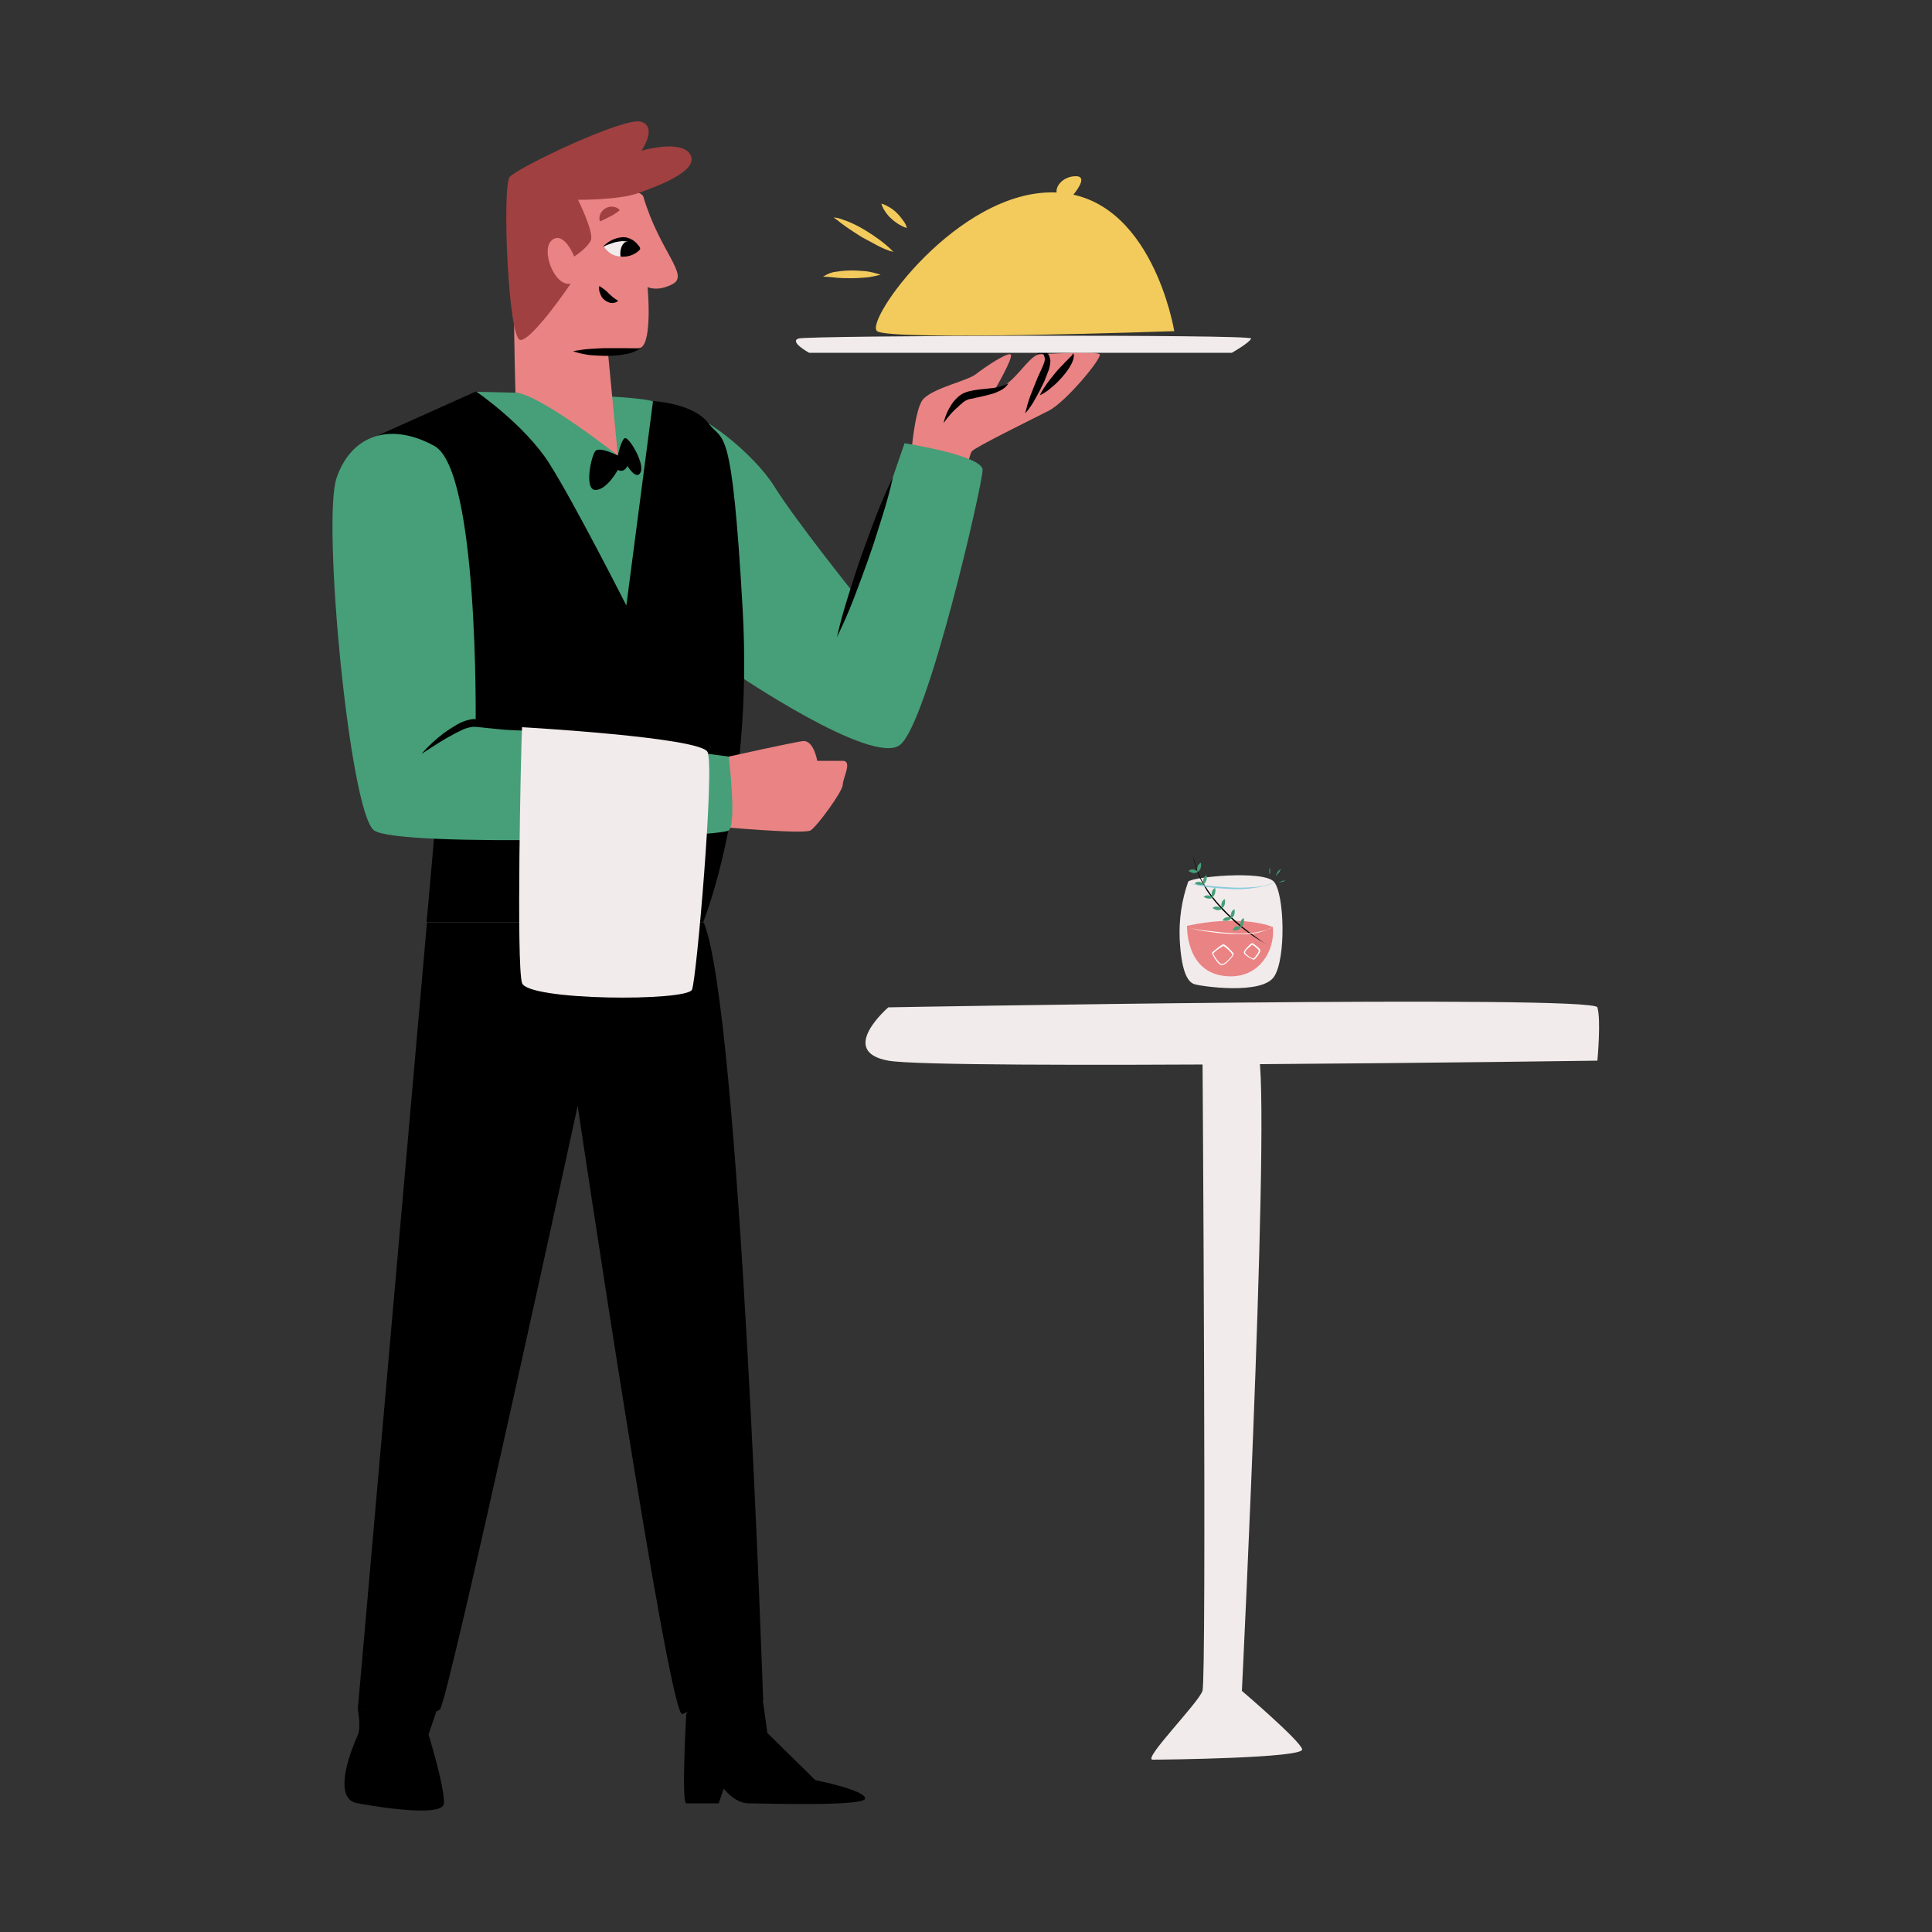<svg transform="scale(1)" version="1.1" id="Layer_1" xmlns="http://www.w3.org/2000/svg" xmlns:xlink="http://www.w3.org/1999/xlink" x="0px" y="0px" viewBox="0 0 500 500" xml:space="preserve" class="show_show__wrapper__graphic__5Waiy "><rect x="0" y="0" width="500" height="500" fill="#333333" stroke="none"/><title>React</title><style type="text/css">
	.st0{fill:#EA8383;}
	.st1{fill:#000001;}
	.st2{fill:#F3CB5C;}
	.st3{fill:#F2EBEB;}
	.st4{fill:#469F78;}
	.st5{fill:#A04040;}
	.st6{fill:#FFFFFF;}
	.st7{fill:#87CCDB;}
</style><g id="character"><path class="st0" d="M235.3,125.3c0,0,0.7-19.3,3.8-22.2s11.2-4.5,13.5-6.3s8.4-5.9,9-5s-4,8.8-4,8.8s1.4,0.3,4.1-2.2
		s5.4-6.6,7.3-6.7s14.9-0.9,15.6,0s-8.7,12.3-13.2,14.6s-19,9.4-19.9,10.5s-2.6,12-2.6,12L235.3,125.3z"></path><path class="st1" d="M265.3,107c0.4-1.6,0.8-3.1,1.4-4.7c0.6-1.5,1.2-3,1.8-4.5l1-2.2c0.3-0.7,0.6-1.3,0.8-2
		c0.2-0.6,0.1-1.2-0.2-1.8c-0.2-0.2-0.5-0.3-0.8-0.3c-0.4,0-0.8,0.1-1.1,0.3c0.3-0.3,0.6-0.6,1-0.8c0.5-0.2,1.1-0.2,1.5,0.1
		c0.4,0.3,0.8,0.7,0.9,1.2c0.1,0.2,0.1,0.5,0.2,0.7c0,0.2,0.1,0.5,0,0.8c0,0.2,0,0.5-0.1,0.7c0,0.2-0.1,0.4-0.1,0.6
		c-0.1,0.4-0.2,0.8-0.4,1.2c-0.3,0.8-0.6,1.5-0.9,2.3c-0.7,1.5-1.4,2.9-2.2,4.3C267.3,104.4,266.4,105.8,265.3,107z"></path><path class="st1" d="M269.1,102.3c0.5-1.1,1.2-2.1,1.9-3.1c0.7-1,1.5-1.9,2.2-2.8s1.6-1.7,2.4-2.6c0.4-0.4,0.8-0.8,1.2-1.2
		c0.2-0.2,0.4-0.4,0.6-0.6c0.1-0.1,0.2-0.2,0.2-0.3c0.1-0.1,0-0.3-0.1-0.3c0.2,0,0.3,0.2,0.4,0.3c0,0.2,0,0.4,0,0.5
		c0,0.3-0.1,0.7-0.2,1c-0.2,0.6-0.5,1.2-0.8,1.7c-0.6,1-1.4,2-2.2,2.9c-0.8,0.9-1.7,1.8-2.6,2.5
		C271.2,101.1,270.2,101.8,269.1,102.3z"></path><path class="st1" d="M244.2,109.5c0.4-1.8,1.1-3.4,2.1-4.9c0.5-0.8,1.2-1.5,1.9-2.1c0.4-0.3,0.8-0.6,1.3-0.8l0.8-0.3l0.7-0.2
		c1.8-0.4,3.5-0.5,5.2-0.7c1.7-0.1,3.3-0.6,4.8-1.3c-0.5,0.8-1.2,1.4-2,1.8c-0.8,0.4-1.6,0.8-2.5,1c-1.7,0.5-3.4,0.8-5.1,1.2
		l-0.6,0.1l-0.5,0.2c-0.3,0.1-0.6,0.3-0.9,0.5c-0.6,0.5-1.2,1-1.8,1.6C246.3,106.7,245.2,108.1,244.2,109.5z"></path><path class="st2" d="M303.9,85.7c0,0-5.7-35.2-30.9-35.9S223.6,83.1,227,85.7S303.9,85.7,303.9,85.7z"></path><path class="st2" d="M276,52.4c0,0,6.7-6.8,2.4-6.8S271,50.5,276,52.4z"></path><path class="st3" d="M209.4,91.3c0,0-5.3-2.9-2.7-3.7s117.5-1.1,117.1,0s-5,3.7-5,3.7H209.4z"></path><path class="st4" d="M234.1,114.7c0,0,20.2,3.2,20.2,6.9s-14.2,65.7-21.4,71.2s-42.5-18.5-42.5-18.5s-20.1-66.5-14.9-67.5
		s19.7,10.7,24.9,19.1s20.4,27.4,20.4,27.4L234.1,114.7z"></path><path class="st4" d="M123.2,101.4c0,0,41.7,0.7,45.8,2.5s-2.6,55.8-6.6,55.8s-22.6-36.3-22.6-36.3L123.2,101.4z"></path><path class="st0" d="M133.4,101.6c0,0-1.6-51.6,1.6-53.2s30.5-0.9,31.5,2.5c4.2,14.2,12,20.3,7.6,22.6c-3.9,2.1-6.5,0.8-6.5,0.8
		s1.3,14.2-1.8,15.7s-8.5,0.8-8.5,0.8l2.6,27.1C159.9,117.9,139.6,101.9,133.4,101.6z"></path><path class="st5" d="M147.7,73.4c0,0-9.8,14.5-13,14.6s-4.8-39.8-2.8-42.2s29.6-15.6,34-14.3c4.4,1.4,0.1,7.5,0.1,7.5
		s10.5-3.1,12.7,1.1s-8.6,8.1-13.6,9.9s-15.5,1.7-15.5,1.7s4.2,8.5,3.3,10.5s-4.3,4.2-4.3,4.2s-2.6-6.7-5.7-4.3
		C139.8,64.4,143.4,74.3,147.7,73.4z"></path><path class="st1" d="M155.1,74c0.9,0.6,1.8,1.2,2.5,2l1,0.9c0.4,0.3,0.9,0.7,1.4,0.9c-0.5,0.5-1.2,0.7-1.9,0.6
		c-0.7-0.1-1.3-0.5-1.8-0.9c-0.5-0.4-0.8-1-1-1.6C155,75.3,155,74.6,155.1,74z"></path><path class="st5" d="M155.3,57.3c-0.3-0.7-0.2-1.4,0.1-2c0.6-1.2,1.9-2,3.3-1.8c0.7,0.1,1.3,0.4,1.7,0.9c-0.5,0.4-0.9,0.7-1.4,1
		c-0.4,0.2-0.7,0.5-1.1,0.6C157.2,56.4,156.6,56.7,155.3,57.3z"></path><path class="st1" d="M148.3,90.9c1.5-0.3,2.9-0.5,4.4-0.6c1.5-0.1,2.9-0.2,4.4-0.2s2.9,0,4.4,0s2.9,0.1,4.4,0
		c-1.3,0.8-2.7,1.4-4.3,1.6c-1.5,0.3-3,0.4-4.5,0.4c-1.5,0-3-0.1-4.4-0.2C151.2,91.7,149.7,91.4,148.3,90.9z"></path><path class="st3" d="M156.3,63.9c0,0,5-4.3,8.9-0.1c0.3,0.3,0.3,0.8,0,1c0,0-0.1,0.1-0.1,0.1C163.5,65.9,159.3,68.1,156.3,63.9z"></path><path class="st1" d="M156,63.9c1.3-1.4,3-2.3,4.9-2.5c1-0.1,2,0.2,2.8,0.7c0.8,0.5,1.5,1.2,1.9,2.1c-1.2-1.2-2.9-1.8-4.6-1.8
		c-0.9,0.1-1.7,0.2-2.5,0.5C157.6,63.2,156.8,63.5,156,63.9z"></path><path class="st1" d="M160.6,66.4c0,0-0.4-2.2,0.9-3.5s4.7,0.8,4.1,1.7C164.4,65.9,162.5,66.6,160.6,66.4z"></path><path class="st1" d="M110.4,238.6H182c0,0,13-31.6,10.2-80.9s-5-43-8.9-48.2s-14.3-5.7-14.3-5.7l-6.9,52.9c0,0-13.5-26.6-19.9-36.7
		s-19-18.7-19-18.7l-25.4,11.4c0,0,15.9,8.4,19.1,15.2S110.4,238.6,110.4,238.6z"></path><path class="st1" d="M92.6,442.3c0,0,19,2.9,21.3,0s35.6-156.1,35.6-156.1s23.7,159.1,27.1,157.4s20.9-3.6,20.9-3.6
		s-6-179.2-15.4-201.3h-71.6L92.6,442.3z"></path><path class="st1" d="M92.6,466.7c0,0,22.1,4.2,22.3,0s-4-17.8-4-17.8l2-5.9l-20.3-0.6c0,0,0.9,4.6,0,6.6S85.3,465.6,92.6,466.7z"></path><path class="st1" d="M177.6,443.6c0,0-1.3,23.1,0,23.1h8.4l1.3-3.8c0,0,2.9,3.8,6.4,3.8s30.4,0.9,30.2-1.3s-12.9-4.7-12.9-4.7
		l-12.4-12.2l-1.2-8.6C197.4,440,178.9,440.9,177.6,443.6z"></path><path class="st0" d="M185.4,213.9c0,0,22.7,2.1,24.4,1s8.3-10.1,8.3-11.8s2.6-6.2,0-6.2h-6.6c0,0-0.9-5.5-3.8-5.1s-19.1,4-19.1,4
		L185.4,213.9z"></path><path class="st1" d="M216.6,164.9c0.8-3.6,1.8-7.1,2.9-10.6s2.2-7,3.4-10.4s2.5-6.9,3.8-10.3s2.8-6.8,4.4-10.1
		c-0.8,3.6-1.8,7.1-2.9,10.6s-2.2,7-3.4,10.4s-2.5,6.9-3.8,10.3S218.2,161.6,216.6,164.9z"></path><path class="st1" d="M159.9,117.9c0,0-4.7-2.4-5.8-1.2s-3,10.1,0,10.1s5.8-5.2,5.8-5.2s1.4,1,2.5-1c0,0,2.3,3.9,3.4,1.6
		s-3.1-9.3-4.1-8.8S159.9,117.9,159.9,117.9z"></path><path class="st2" d="M213,71.6c1.1-0.7,2.3-1.2,3.6-1.3c1.2-0.2,2.5-0.3,3.8-0.3c1.3,0,2.5,0.1,3.8,0.2c1.3,0.2,2.5,0.5,3.7,0.9
		c-1.2,0.3-2.5,0.6-3.7,0.7c-1.2,0.1-2.5,0.2-3.7,0.2c-1.2,0-2.5,0-3.7-0.1S214.3,71.6,213,71.6z"></path><path class="st2" d="M215.7,56.3c0.8,0,1.5,0.2,2.3,0.5c0.7,0.2,1.4,0.5,2.1,0.8c1.4,0.6,2.7,1.3,4,2.1c1.3,0.8,2.5,1.6,3.7,2.5
		c1.2,0.9,2.4,1.9,3.4,3c-1.5-0.4-2.9-1-4.2-1.7c-1.3-0.7-2.6-1.4-3.9-2.1c-1.3-0.8-2.5-1.6-3.7-2.4c-0.6-0.4-1.2-0.9-1.8-1.3
		C216.9,57.1,216.4,56.7,215.7,56.3z"></path><path class="st2" d="M234.7,59c-0.8-0.2-1.5-0.6-2.2-1c-0.6-0.4-1.3-0.9-1.8-1.4c-0.6-0.5-1.1-1.1-1.5-1.7
		c-0.5-0.7-0.9-1.4-1.1-2.2c0.8,0.2,1.5,0.6,2.2,1c1.3,0.8,2.4,1.9,3.3,3.2C234.1,57.5,234.5,58.2,234.7,59z"></path><path class="st4" d="M188.6,195.8c0,0,2.1,17.2,0,19.1s-85.5,4.6-91.8,0s-13.5-80.1-9.7-91.2s13.8-14.6,25.3-8.3
		s10.7,71.7,10.7,71.7L188.6,195.8z"></path><path class="st1" d="M109.1,195.1c1.7-2,3.7-3.8,5.8-5.4c1.1-0.8,2.2-1.5,3.4-2.2c1.2-0.7,2.6-1.2,4-1.4c0.4,0,0.8,0,1.2,0l1,0.1
		l1.9,0.3c1.3,0.2,2.6,0.4,3.8,0.7c2.6,0.5,5.1,1.1,7.6,1.9c-2.6,0-5.2-0.1-7.9-0.3c-1.3-0.1-2.6-0.3-3.9-0.4l-1.9-0.2l-1-0.1
		c-0.3,0-0.5,0-0.8,0c-1.2,0.2-2.3,0.5-3.3,1.1c-1.2,0.5-2.2,1.2-3.4,1.8C113.5,192.2,111.3,193.7,109.1,195.1z"></path><path class="st3" d="M135.1,188.2c0,0,46.1,2.6,48,6.4s-2.8,58.4-4,61.5s-42.5,2.9-44-1.7S134.8,194.3,135.1,188.2z"></path></g><g id="table"><path class="st3" d="M229.9,260.7c0,0,182.5-3.3,183.5,0s0,13.8,0,13.8s-170.2,2.4-183.5,0S229.9,260.7,229.9,260.7z"></path><path class="st3" d="M311.2,271.3c0,0,1.1,163.1,0,166.3s-15.6,17.8-12.9,17.8s39.3-0.4,38.7-2.7s-15.6-15.1-15.6-15.1
		s8.1-164.9,3.8-166.3S311.2,271.3,311.2,271.3z"></path></g><g id="glass"><path class="st3" d="M307.5,228.2c-1.7,4.8-2.4,9.8-2.2,14.8c0.4,8,1.9,11.1,3.8,11.7s17.4,2.8,20.6-1.9s2.7-21.5,0-24.6
		S308,227,307.5,228.2z"></path><path class="st0" d="M307.2,239.6c0,0-0.4,11.4,9.1,12.9s13.8-6.7,13.1-12.6C329.4,239.9,321.7,236.5,307.2,239.6z"></path><path class="st1" d="M327.8,244.4c-2.2-1.2-4.3-2.6-6.3-4.2c-1-0.8-2-1.6-2.9-2.5s-1.9-1.8-2.7-2.7s-1.7-1.9-2.5-3
		c-0.8-1-1.5-2.1-2.1-3.3c-0.6-1.1-1.2-2.3-1.6-3.6c-0.4-1.2-0.8-2.5-1-3.8c0.3,1.3,0.7,2.5,1.1,3.8c0.5,1.2,1,2.4,1.7,3.5
		c0.6,1.1,1.4,2.2,2.1,3.2c0.8,1,1.6,2,2.5,2.9c1.7,1.9,3.6,3.6,5.5,5.2c1,0.8,2,1.6,3,2.3S326.7,243.8,327.8,244.4z"></path><path class="st4" d="M310.8,223.3c0,0-1.3,0.4-0.9,2.4C309.9,225.6,311.1,225.2,310.8,223.3z"></path><path class="st4" d="M312.3,226.5c0,0-1.3,0.4-0.8,2.4C311.4,228.8,312.5,228.4,312.3,226.5z"></path><path class="st4" d="M314.5,229.8c0,0-1.3,0.4-0.8,2.4C313.7,232.2,314.8,231.7,314.5,229.8z"></path><path class="st4" d="M317,232.7c0,0-1.3,0.4-0.8,2.4C316.2,235.1,317.3,234.6,317,232.7z"></path><path class="st4" d="M319.5,235.3c0,0-1.3,0.4-0.9,2.4C318.7,237.6,319.8,237.2,319.5,235.3z"></path><path class="st4" d="M321.9,237.6c0,0-1.3,0.4-0.8,2.4C321.1,239.9,322.2,239.5,321.9,237.6z"></path><path class="st4" d="M307.6,225.4c0,0,0.9-1,2.4,0.2C310,225.6,309.1,226.5,307.6,225.4z"></path><path class="st4" d="M309.2,228.6c0,0,0.9-1,2.4,0.2C311.5,228.8,310.6,229.7,309.2,228.6z"></path><path class="st4" d="M311.5,232.1c0,0,0.9-1,2.4,0.2C313.9,232.2,313,233.1,311.5,232.1z"></path><path class="st4" d="M313.8,235c0,0,0.9-1,2.4,0.2C316.2,235.2,315.3,236.1,313.8,235z"></path><path class="st4" d="M316.4,238.2c0,0,0.5-1.3,2.3-0.7C318.7,237.5,318.2,238.7,316.4,238.2z"></path><path class="st4" d="M319,240.7c0,0,0.4-1.4,2.2-0.9C321.2,239.9,320.7,241.1,319,240.7z"></path><path class="st6" d="M308,240.2c1.8,0.4,3.6,0.6,5.4,0.8c0.9,0.1,1.8,0.2,2.7,0.3l1.4,0.1c0.5,0,0.9,0.1,1.4,0.1
		c1.8,0.1,3.6,0.1,5.4-0.1c0.9-0.1,1.8-0.3,2.6-0.5c0.9-0.2,1.7-0.6,2.5-1c-0.4,0.2-0.8,0.5-1.2,0.6c-0.4,0.2-0.8,0.3-1.3,0.5
		c-0.9,0.3-1.8,0.5-2.7,0.6c-0.5,0-0.9,0.1-1.4,0.1h-0.7h-0.7c-0.9,0-1.8,0-2.7,0c-1.8-0.1-3.6-0.2-5.4-0.5
		C311.6,241,309.8,240.7,308,240.2z"></path><path class="st6" d="M316.2,249.8L316.2,249.8c-0.6-0.1-1.2-0.8-1.5-1.3c-0.4-0.5-0.7-1.1-1-1.7c-0.1-0.1,0-0.3,0.1-0.4
		c0.4-0.3,2.3-2,2.8-2s1.4,1,1.8,1.4c0.6,0.6,0.9,1,0.9,1.2c-0.4,0.7-0.9,1.3-1.6,1.9C317.3,249.4,316.7,249.7,316.2,249.8z
		 M314,246.7c0,0.4,1.4,2.7,2.2,2.8s2.6-2,2.8-2.4c-0.6-0.9-1.4-1.7-2.4-2.3C315.7,245.3,314.8,245.9,314,246.7z"></path><path class="st6" d="M324.5,248.4c-0.8-0.3-1.5-0.7-2.1-1.2c-0.3-0.2-0.4-0.4-0.5-0.7c0-0.6,1.4-1.9,1.9-2.3
		c0.1-0.1,0.3-0.1,0.4-0.1c0.6,0.4,1.9,1.4,2,1.8c0,0.1,0,0.3-0.3,0.8C325.5,247.4,325.1,247.9,324.5,248.4L324.5,248.4z
		 M324.1,244.5c-0.3,0.1-1.9,1.5-1.9,2c0,0.1,0.3,0.5,1,1c0.4,0.3,0.8,0.5,1.2,0.6c0.3-0.3,0.6-0.6,0.8-1c0.3-0.3,0.5-0.7,0.6-1.1
		C325.4,245.4,324.7,244.9,324.1,244.5L324.1,244.5z"></path><path class="st7" d="M308,228.7c1.8,0.2,3.6,0.4,5.5,0.6s3.6,0.3,5.5,0.4c1.8,0.1,3.6,0,5.5-0.1c0.9-0.1,1.8-0.2,2.7-0.4
		c0.4-0.1,0.9-0.2,1.3-0.4l0.3-0.1l0.3-0.1c0.2-0.1,0.4-0.2,0.6-0.3c-0.4,0.3-0.8,0.5-1.2,0.6c-0.4,0.2-0.9,0.3-1.3,0.4
		c-0.9,0.2-1.8,0.4-2.7,0.5l-0.7,0.1l-0.7,0.1c-0.5,0-0.9,0-1.4,0.1h-1.4l-1.3,0c-1.8-0.1-3.7-0.2-5.5-0.4S309.9,229.1,308,228.7z"></path><path class="st4" d="M331,228.4c0.1-0.1,0.2-0.2,0.4-0.2c0.1-0.1,0.3-0.1,0.4-0.2c0.1,0,0.3-0.1,0.4-0.1c0.1,0,0.3,0,0.4,0
		c-0.1,0.1-0.2,0.2-0.4,0.2c-0.1,0.1-0.3,0.1-0.4,0.1c-0.1,0-0.3,0.1-0.4,0.1C331.3,228.4,331.1,228.4,331,228.4z"></path><path class="st4" d="M330.2,226.7c0-0.2,0.1-0.4,0.2-0.6c0.1-0.2,0.2-0.3,0.3-0.5c0.1-0.2,0.2-0.3,0.4-0.4c0.1-0.1,0.3-0.3,0.4-0.4
		c-0.1,0.2-0.1,0.4-0.2,0.5c-0.1,0.2-0.2,0.3-0.3,0.5c-0.1,0.1-0.2,0.3-0.4,0.4l-0.2,0.2C330.4,226.6,330.3,226.6,330.2,226.7z"></path><path class="st4" d="M328.6,226.2c-0.1-0.1-0.1-0.3-0.1-0.4c0-0.1,0-0.3,0-0.4c0-0.1,0-0.3,0-0.4c0-0.1,0.1-0.3,0.1-0.4
		c0.1,0.1,0.1,0.3,0.1,0.4c0,0.1,0,0.3,0,0.4c0,0.1,0,0.3,0,0.4C328.7,225.9,328.6,226.1,328.6,226.2z"></path></g></svg>